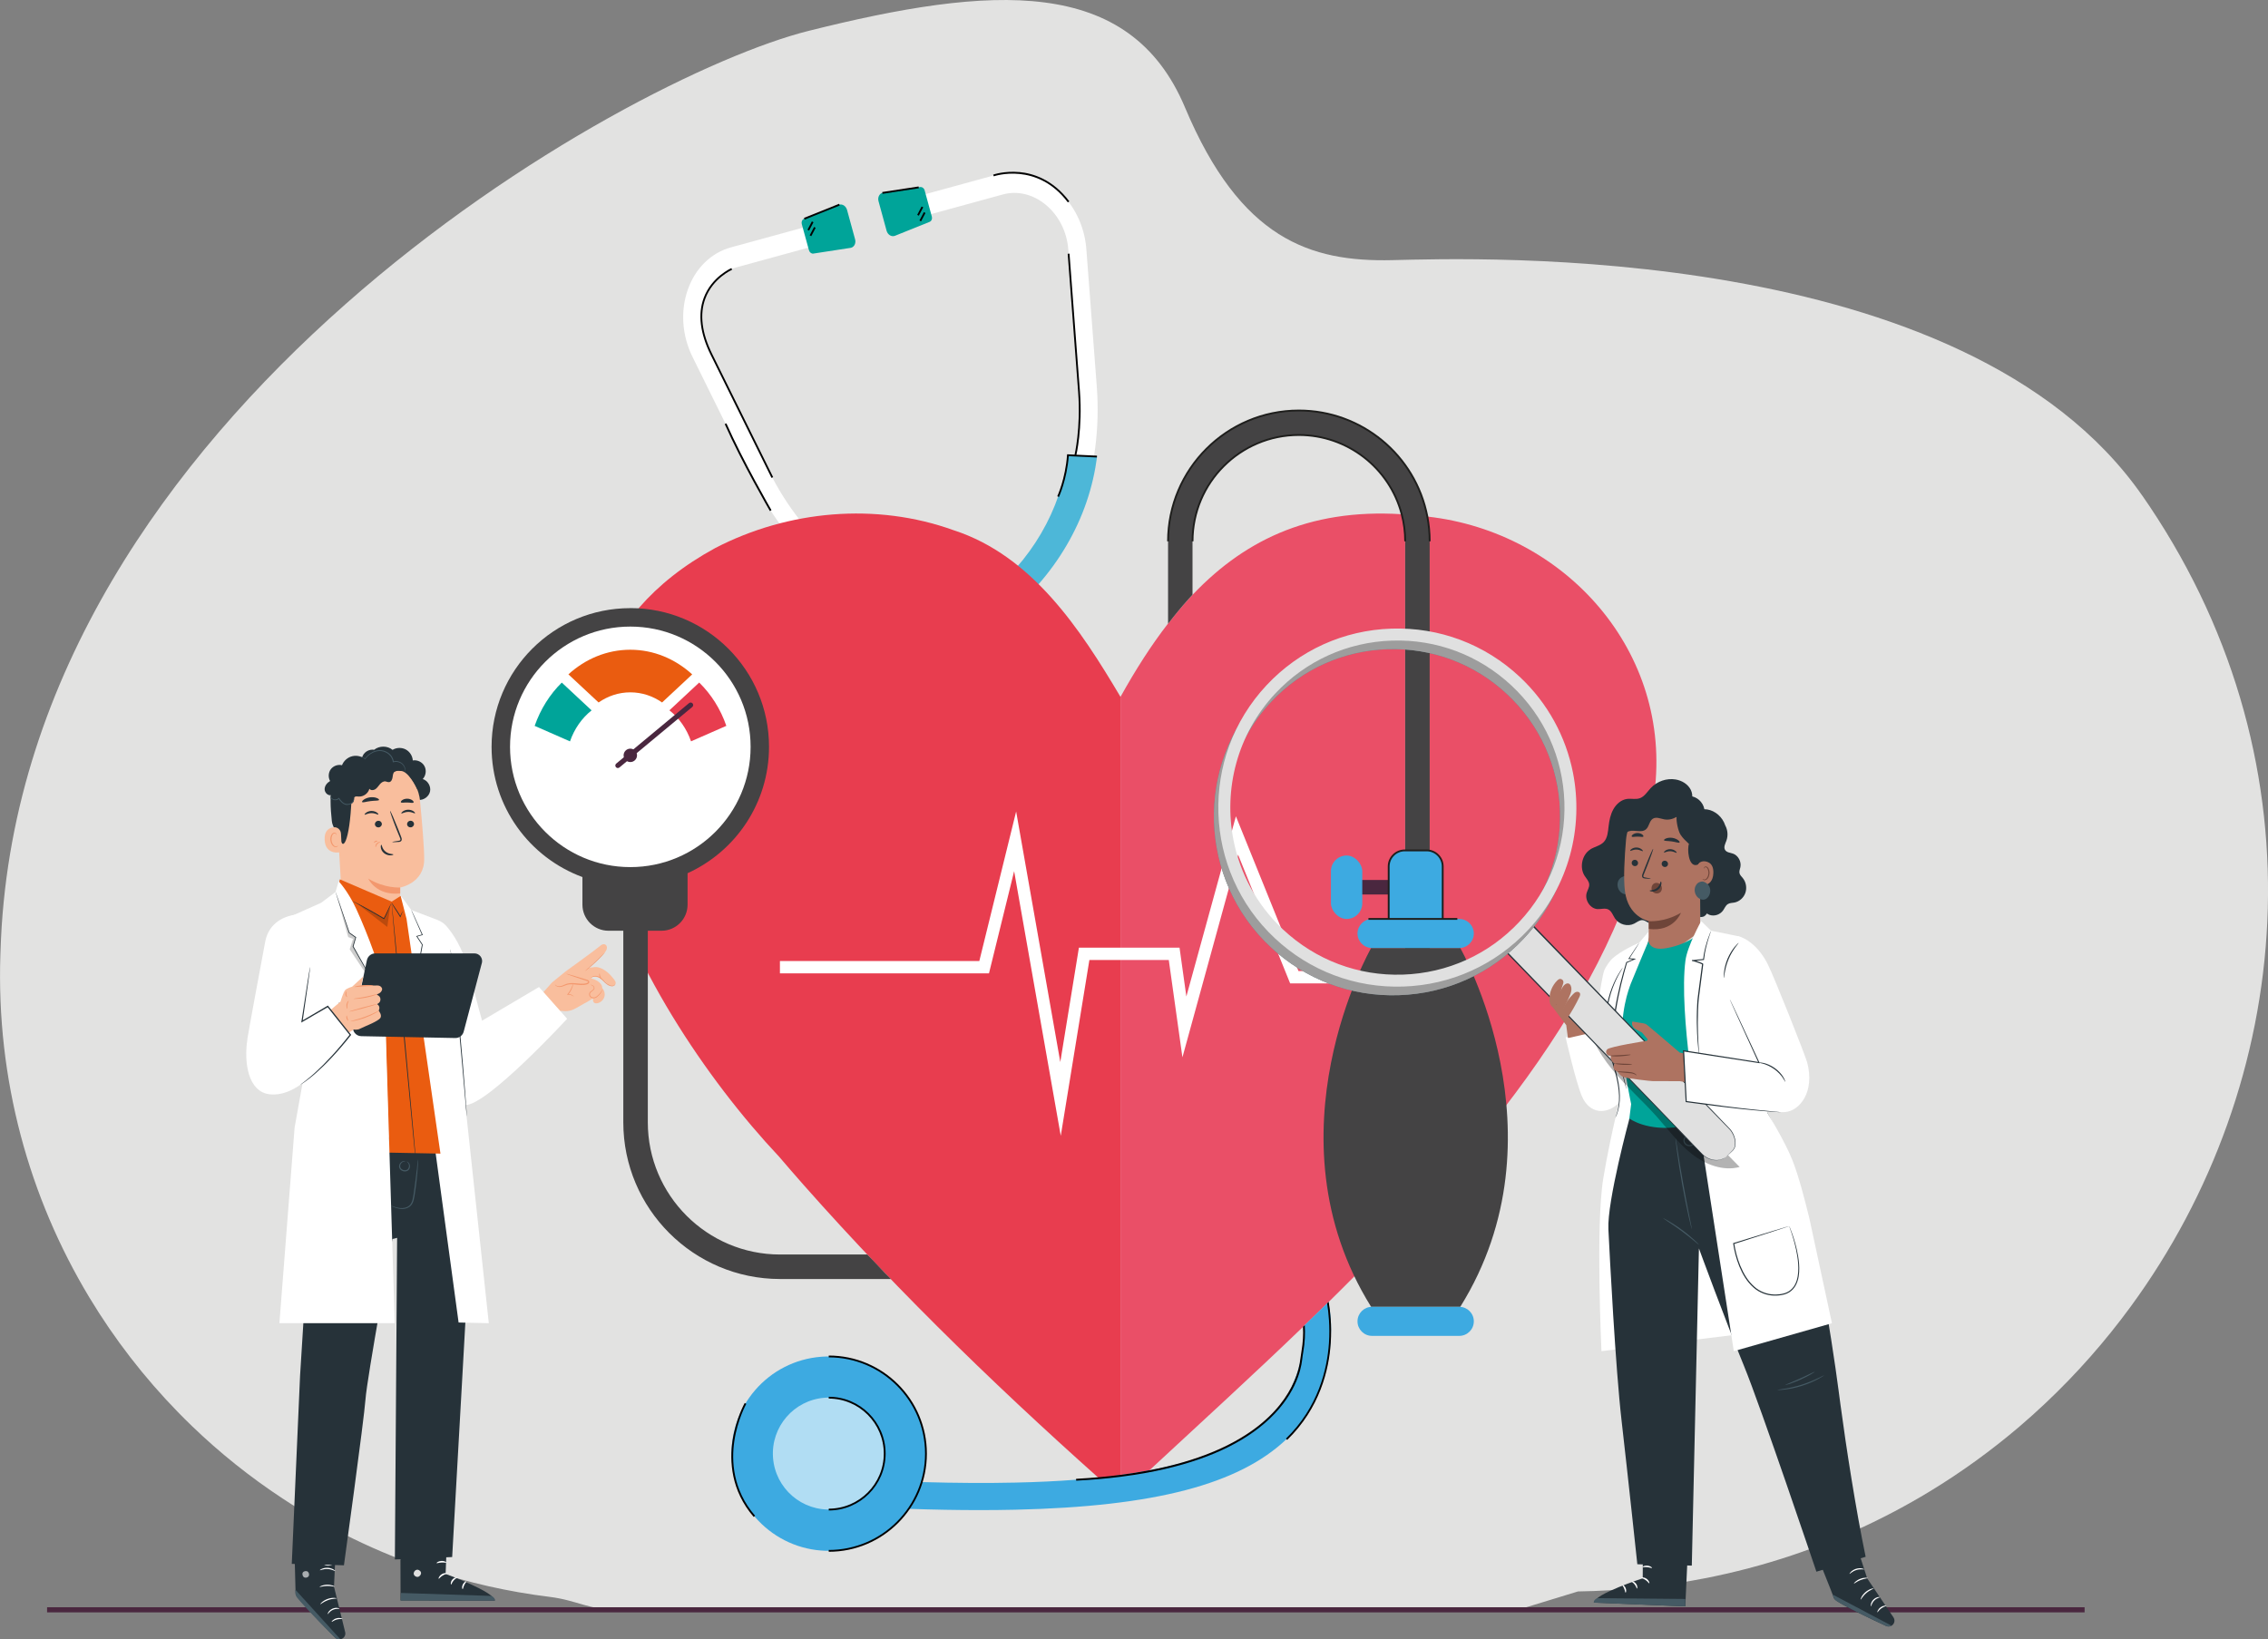 <?xml version="1.0" encoding="UTF-8"?>
<svg id="Calque_2" data-name="Calque 2" xmlns="http://www.w3.org/2000/svg" viewBox="0 0 588.66 425.59">
  <rect x="0" y="0" width="588.66" height="425.59" fill="#808080" stroke="none"/>
  <defs>
    <style>
      .cls-1 {
        fill: #e83d4f;
      }

      .cls-1, .cls-2, .cls-3, .cls-4, .cls-5, .cls-6, .cls-7, .cls-8, .cls-9, .cls-10, .cls-11, .cls-12, .cls-13, .cls-14, .cls-15, .cls-16, .cls-17, .cls-18, .cls-19, .cls-20, .cls-21, .cls-22 {
        stroke-width: 0px;
      }

      .cls-2 {
        fill: #263239;
      }

      .cls-3 {
        fill: #ae7361;
      }

      .cls-4 {
        fill: #f3986e;
      }

      .cls-5 {
        fill: #6f4539;
      }

      .cls-23 {
        opacity: .6;
      }

      .cls-6 {
        fill: #010101;
      }

      .cls-24 {
        opacity: .2;
      }

      .cls-8 {
        fill: #4db7d8;
      }

      .cls-9 {
        fill: #e0e0e0;
      }

      .cls-10 {
        fill: #e2e2e1;
      }

      .cls-11 {
        fill: #fff;
      }

      .cls-25 {
        opacity: .3;
      }

      .cls-12 {
        fill: #ea5c10;
      }

      .cls-13 {
        fill: #e94651;
      }

      .cls-14 {
        fill: #1e1e1c;
      }

      .cls-15 {
        fill: #00a499;
      }

      .cls-16 {
        fill: #ea4f67;
      }

      .cls-17 {
        fill: #455a64;
      }

      .cls-18 {
        fill: #f9be9d;
      }

      .cls-19 {
        fill: #444344;
      }

      .cls-20 {
        fill: #3daae1;
      }

      .cls-21 {
        fill: #ea5069;
      }

      .cls-22 {
        fill: #4a273f;
      }
    </style>
  </defs>
  <g id="Calque_1-2" data-name="Calque 1">
    <path class="cls-10" d="M556.02,128.66c-46.12-66.28-173.37-61.62-194.67-61.13-21.29.5-39.39-5.4-53.79-39.65-14.4-34.25-50.14-31.77-97.71-19.86C162.27,19.94,6.71,106.82.26,243.68c-.07,1.37-.12,2.73-.16,4.08-1.09,32.56,7.48,63.12,23.07,89.02,6.52,10.83,14.27,20.84,23.05,29.84,1.18,1.21,2.38,2.4,3.59,3.57,7.22,6.96,15.08,13.25,23.49,18.79,11.77,7.76,24.6,14.03,38.24,18.56,9.97,3.31,20.36,5.68,31.08,7,7.2.89,10.31,3.44,17.77,3.36h233.59l15.57-4.76c5.61-.09,11.12-.42,16.54-.98,4.39-.45,8.72-1.06,12.99-1.81,8.04-1.41,15.84-3.33,23.39-5.73,13.68-4.35,26.52-10.24,38.36-17.43,8.25-5,16.01-10.64,23.26-16.81,2.3-1.97,4.55-3.98,6.75-6.06,8.18-7.71,15.61-16.15,22.21-25.17,42.32-57.82,50.56-139.54,4.84-207.77-.62-.92-1.24-1.83-1.87-2.73Z"/>
    <g>
      <path class="cls-11" d="M281.96,64.64c-.47-6.15-3.33-11.85-7.84-15.63-4.52-3.78-10.07-5.14-15.25-3.72l-20.23,5.54,1.42,5.19,20.23-5.54c3.81-1.04,7.89-.04,11.21,2.74,3.32,2.78,5.42,6.97,5.77,11.49l2.71,35.67c1.54,20.18-5.46,39.61-18.72,51.96l3.15,4.22c7.08-6.6,12.67-15.22,16.17-24.92,3.5-9.71,4.91-20.54,4.09-31.32l-2.71-35.67Z"/>
      <path class="cls-15" d="M240.01,49.44c-.15-.54-.6-.9-1.06-.9-.01,0-.02,0-.03,0l-.19.03h0s-9.31,1.43-9.31,1.43l-.4.06c-.82.25-1.26,1.21-1,2.17l2.1,7.68c.27.97,1.17,1.58,2.01,1.35.05-.01.09-.03.14-.05,0,0,.02,0,.02,0l8.92-3.59h0s.16-.06.16-.06h0c.43-.23.64-.78.49-1.33l-1.86-6.78Z"/>
      <path class="cls-11" d="M199.65,122.38l-15.84-32.08c-2.01-4.07-2.33-8.74-.9-12.83,1.44-4.09,4.45-7.03,8.25-8.07l20.23-5.54-1.42-5.19-20.23,5.54c-5.18,1.42-9.27,5.42-11.22,10.98-1.96,5.56-1.51,11.92,1.22,17.45l15.84,32.08c4.79,9.69,11.52,18.29,19.48,24.86,7.96,6.57,17.16,11.14,26.61,13.21l.56-5.23c-17.7-3.87-33.62-17.02-42.58-35.17Z"/>
      <path class="cls-15" d="M219.84,54.48c-.26-.96-1.14-1.56-1.97-1.36l-.37.15-8.73,3.51h0s-.18.07-.18.07c0,0-.02,0-.03.01-.4.23-.6.77-.46,1.31l1.86,6.78c.15.55.62.92,1.1.89h0s.17-.03.17-.03h0s9.5-1.46,9.5-1.46c0,0,.02,0,.03,0,.05,0,.1-.02.14-.03.84-.23,1.31-1.21,1.04-2.18l-2.1-7.68Z"/>
      <path class="cls-8" d="M276.83,120.57c-2.56,14.43-10.98,27.36-23.71,36.41-.44.31-.98.46-1.51.41-15.56-1.3-29.4-8.13-38.96-19.24-.99-1.15-1.52-1.87-1.52-1.87l-6.3,4.13s.67.91,1.85,2.28c5.34,6.21,11.89,11.25,19.48,14.99,7.49,3.7,15.64,5.95,24.21,6.7l20.9,76.31.06-.02,7.27-1.99.06-.02-20.9-76.31c6.99-5.01,12.85-11.1,17.42-18.1,4.62-7.09,7.69-14.77,9.12-22.83.32-1.78.42-2.86.43-2.9l-7.53-.34s-.09.89-.36,2.39Z"/>
      <path class="cls-6" d="M276.95,118.16c-.44,6.15-2.51,10.61-2.53,10.66l.43.2s2.07-4.47,2.55-10.59l7.3.33.02-.47-7.76-.36-.02.23Z"/>
      <path class="cls-6" d="M277.59,65.84l-.47.04c.02.26,2,26.25,2.71,35.8.71,9.5-.93,16.38-.94,16.45l.46.11c.02-.07,1.67-7.01.95-16.59-.71-9.54-2.69-35.53-2.71-35.8Z"/>
      <path class="cls-6" d="M264.56,44.67c-3.86-.35-6.66.62-6.78.66l.16.44c.11-.04,11.24-3.84,19.22,6.77l.38-.28c-4.28-5.69-9.42-7.27-12.98-7.6Z"/>
      <path class="cls-6" d="M183.08,77.52c1.96-5.31,6.89-7.46,6.94-7.49l-.18-.43c-.05.02-5.16,2.25-7.2,7.75-1.56,4.21-.95,9.18,1.81,14.77l15.8,31.95.42-.21-15.8-31.95c-2.7-5.46-3.3-10.31-1.79-14.39Z"/>
      <path class="cls-6" d="M188.1,110.09c4.35,9.85,11.65,22.45,11.73,22.58l.41-.24c-.07-.13-7.36-12.71-11.7-22.53l-.43.19Z"/>
      <path class="cls-6" d="M211.31,136.12l-.13-.16-6.48,4.25.26.39,6.13-4.02c1.3,1.54,11.69,13.55,20.92,15.8l.11-.46c-9.67-2.36-20.7-15.67-20.81-15.81Z"/>
      <rect class="cls-6" x="228.97" y="49.11" width="9.54" height=".47" transform="translate(-4.78 35.94) rotate(-8.7)"/>
      <rect class="cls-6" x="208.4" y="54.72" width="9.82" height=".47" transform="translate(-5.1 83.53) rotate(-21.9)"/>
      <rect class="cls-6" x="209.12" y="58.42" width="2.45" height=".47" transform="translate(60.57 217.56) rotate(-62.27)"/>
      <rect class="cls-6" x="209.69" y="59.87" width="2.45" height=".47" transform="translate(59.56 218.81) rotate(-62.26)"/>
      <rect class="cls-6" x="237.63" y="54.57" width="2.45" height=".47" transform="translate(79.19 240.72) rotate(-62.27)"/>
      <rect class="cls-6" x="238.2" y="56.02" width="2.45" height=".47" transform="translate(78.1 241.9) rotate(-62.23)"/>
    </g>
    <path class="cls-13" d="M366.98,133.69c-1.06-.09-2.12-.16-3.18-.21.59,2.24.91,4.6.91,7.03v126.1h6.36v-126.1c0-2.2-.21-4.35-.61-6.44-1.15-.16-2.31-.29-3.48-.39Z"/>
    <path class="cls-1" d="M247.53,137.65c-20.13-7.27-42.96-5.19-61.89,4.62-65.67,35.79-21.22,117.82,16.57,158,2.1,2.46,4.22,4.9,6.36,7.33,25.54,28.88,53.35,55.61,82.25,81.11v-207.81c-10.39-17.53-22.93-36.65-43.29-43.25Z"/>
    <path class="cls-19" d="M163.6,157.87c-19.89,0-36.01,16.12-36.01,36.01,0,15.52,9.82,28.74,23.58,33.8v7.17c0,3.74,3.03,6.77,6.77,6.77h13.75c3.74,0,6.77-3.03,6.77-6.77v-8.17c12.47-5.66,21.14-18.22,21.14-32.81,0-19.89-16.12-36.01-36.01-36.01Z"/>
    <circle class="cls-11" cx="163.6" cy="193.88" r="31.22"/>
    <path class="cls-1" d="M173.75,184.4c2.51,1.99,4.48,4.78,5.61,8.05l9.16-4.02c-1.51-4.37-3.95-8.22-7.04-11.24l-7.74,7.21Z"/>
    <path class="cls-15" d="M138.78,188.44l9.16,4.02c1.13-3.27,3.1-6.06,5.61-8.05l-7.74-7.21c-3.09,3.03-5.52,6.88-7.04,11.24Z"/>
    <path class="cls-12" d="M147.54,175.07l7.82,7.29c2.4-1.67,5.22-2.63,8.24-2.63s5.85.96,8.24,2.63l7.82-7.29c-4.39-4-9.98-6.4-16.07-6.4s-11.68,2.4-16.07,6.4Z"/>
    <circle class="cls-22" cx="163.6" cy="196.09" r="1.74"/>
    <path class="cls-22" d="M178.84,182.53l-18.9,15.7c-.28.23-.32.64-.08.92h0c.23.28.64.32.92.08l18.9-15.7c.28-.23.32-.64.08-.92-.23-.28-.64-.32-.92-.08Z"/>
    <path class="cls-16" d="M370.46,134.08c.4,2.08.61,4.24.61,6.44v126.1h-6.36v-126.1c0-2.43-.32-4.79-.91-7.03-24.46-1.52-41.66,7.13-55.35,22.08-1.85,2.06-3.61,4.19-5.28,6.38v-.09c-4.43,5.71-8.49,12.11-12.35,19.05v201.99c2.64-.34,5.14-.74,7.49-1.19,12.44-11.57,26.15-24.02,39.87-37.24.08-.08.17-.16.25-.24.07-.06.13-.13.2-.19,1.94-1.87,3.88-3.76,5.82-5.66.11-.11.22-.22.33-.32.03-.03.05-.05.08-.08,39.47-38.8,77.48-83.78,84.54-132.09,4.7-36.63-23.04-67.79-58.94-71.79Z"/>
    <path class="cls-21" d="M290.82,388.71c2.23-2.1,4.51-4.23,6.83-6.39.21-.19.42-.39.63-.58.01-.01.02-.02.04-.04-2.35.45-4.85.85-7.49,1.19v5.82Z"/>
    <path class="cls-21" d="M303.17,161.95c1.68-2.19,3.43-4.33,5.28-6.38-1.82,1.99-3.58,4.09-5.28,6.29v.09Z"/>
    <path class="cls-19" d="M337.12,106.56c-18.72,0-33.95,15.23-33.95,33.95v21.43c1.68-2.19,3.43-4.33,5.28-6.38.35-.4.71-.79,1.07-1.18v-13.87c0-15.22,12.38-27.6,27.59-27.6,12.79,0,23.57,8.74,26.69,20.56.59,2.24.91,4.6.91,7.03v126.1h6.36v-126.1c0-2.2-.21-4.35-.61-6.44-3.02-15.65-16.82-27.52-33.34-27.52Z"/>
    <path class="cls-19" d="M225.1,325.67h-22.64c-18.92,0-34.32-15.4-34.32-34.32v-59.14h-6.36v59.14c0,22.43,18.25,40.68,40.68,40.68h28.78c-2.2-2.11-3.97-4.23-6.14-6.36Z"/>
    <path class="cls-20" d="M344.78,338.03c-.11.11-.22.22-.33.32-1.94,1.9-3.88,3.79-5.82,5.66-.07.06-.13.13-.2.19,0,.2,0,.39,0,.59-.03,3.81-.49,7.29-1.39,10.46-.34,1.2-.74,2.36-1.22,3.48-1.55,3.7-3.8,6.94-6.77,9.76-6.54,6.22-16.64,10.56-30.79,13.23-1.82.34-3.7.66-5.66.95-.59.09-1.19.17-1.8.25-3.61.49-7.44.89-11.51,1.21-4.89.38-10.13.63-15.79.75-7.3.16-15.28.12-24.06-.13-.08,0-.16,0-.24,0h-.25c-3.21-.1-6.52-.22-9.94-.37l-.31,7.06c2.32.1,4.59.19,6.82.26.1,0,.2,0,.29,0,.09,0,.18,0,.27,0,6.36.21,12.38.32,18.08.32,3.22,0,6.33-.03,9.35-.1,36.35-.82,58.12-6.64,70.4-18.32,7.52-7.15,11.41-16.72,11.56-28.44,0-.11,0-.22,0-.34.01-1.59-.1-3.14-.32-4.67-.11-.72-.24-1.43-.4-2.14Z"/>
    <circle class="cls-20" cx="215.1" cy="377.36" r="25.23" transform="translate(-27.57 17.11) rotate(-4.28)"/>
    <g class="cls-23">
      <circle class="cls-11" cx="215.1" cy="377.36" r="14.53" transform="translate(-27.03 16.75) rotate(-4.2)"/>
    </g>
    <path class="cls-6" d="M338.44,344.21c-.08.08-.17.16-.25.24.11,1.96,0,4.08-.39,6.34-.14.79-.24,1.5-.32,2.18-.06.54-.18,1.32-.43,2.29-.25.99-.63,2.16-1.22,3.48-3.14,7.11-12.09,18.08-37.52,22.95-2.35.45-4.85.85-7.49,1.19-3.56.46-7.4.8-11.52,1.02v.24s.03.24.03.24c4.02-.21,7.86-.55,11.5-1.01,2.36-.3,4.63-.65,6.83-1.05,13.18-2.42,23.41-6.7,30.52-12.8,7.93-6.8,9.48-13.8,9.79-16.49.07-.67.18-1.37.31-2.16.42-2.45.51-4.74.37-6.85-.07.06-.13.13-.2.19Z"/>
    <path class="cls-6" d="M215.1,351.9v.47c13.78,0,25,11.21,25,25s-11.21,25-25,25v.47c14.04,0,25.47-11.42,25.47-25.47s-11.42-25.47-25.47-25.47Z"/>
    <path class="cls-6" d="M215.1,362.6v.47c7.88,0,14.29,6.41,14.29,14.29s-6.41,14.29-14.29,14.29v.47c8.14,0,14.76-6.62,14.76-14.76s-6.62-14.76-14.76-14.76Z"/>
    <path class="cls-6" d="M190.6,374.07c.83-5.57,3.08-9.59,3.1-9.63l-.41-.23s-2.31,4.13-3.16,9.78c-.78,5.23-.47,12.91,5.5,19.81l.36-.31c-5.84-6.76-6.16-14.29-5.39-19.41Z"/>
    <path class="cls-6" d="M345.18,340.18c-.1-.84-.21-1.59-.32-2.22-.03.02-.05.05-.08.08-.11.11-.22.22-.33.32.38,2.33.77,6,.48,10.29-.46,6.81-2.77,16.65-11.16,24.81l.16.17.16.17c8.5-8.27,10.84-18.23,11.3-25.13.08-1.21.11-2.38.1-3.48-.02-1.89-.15-3.59-.32-5.01Z"/>
    <polygon class="cls-11" points="320.78 211.91 307.92 258.69 306.15 246.02 280.03 246.02 275.2 275.71 263.74 210.66 254.18 249.49 202.43 249.49 202.43 252.69 256.69 252.69 263.22 226.16 275.32 294.86 282.75 249.22 303.36 249.22 306.9 274.48 321.35 221.88 334.86 255.29 355.18 255.29 355.18 252.09 337.02 252.09 320.78 211.91"/>
    <rect class="cls-22" x="351.65" y="228.44" width="12.18" height="3.77"/>
    <rect class="cls-20" x="360.43" y="220.77" width="14.03" height="21.56" rx="4.17" ry="4.17"/>
    <path class="cls-19" d="M373.46,246.1h-17.58s-27.8,48.57,0,93.16h23.13c27.8-44.59,0-93.16,0-93.16h-5.54Z"/>
    <path class="cls-20" d="M378.76,238.56h-22.65c-2.08,0-3.77,1.69-3.77,3.77s1.69,3.77,3.77,3.77h22.65c2.08,0,3.77-1.69,3.77-3.77s-1.69-3.77-3.77-3.77Z"/>
    <path class="cls-20" d="M378.76,339.25h-22.65c-2.08,0-3.77,1.69-3.77,3.77s1.69,3.77,3.77,3.77h22.65c2.08,0,3.77-1.69,3.77-3.77s-1.69-3.77-3.77-3.77Z"/>
    <rect class="cls-20" x="345.44" y="222.09" width="8.14" height="16.47" rx="4.07" ry="4.07"/>
    <path class="cls-14" d="M337.12,112.69c-15.34,0-27.83,12.48-27.83,27.83h.47c0-15.09,12.27-27.36,27.36-27.36,12.41,0,23.29,8.38,26.46,20.39.6,2.26.9,4.61.9,6.97h.47c0-2.41-.31-4.79-.92-7.09-3.22-12.21-14.29-20.74-26.91-20.74Z"/>
    <path class="cls-14" d="M337.12,106.33c-18.85,0-34.19,15.34-34.19,34.19h.47c0-18.59,15.13-33.72,33.72-33.72,16.14,0,30.06,11.49,33.11,27.33.4,2.09.61,4.24.61,6.39h.47c0-2.18-.21-4.36-.61-6.48-3.09-16.06-17.21-27.71-33.58-27.71Z"/>
    <path class="cls-14" d="M370.29,220.53h-5.69c-2.43,0-4.4,1.97-4.4,4.4v13.63h.47v-13.63c0-2.17,1.76-3.93,3.93-3.93h5.69c2.17,0,3.93,1.76,3.93,3.93v13.63h.47v-13.63c0-2.43-1.97-4.4-4.4-4.4Z"/>
    <rect class="cls-14" x="355.18" y="238.32" width="23.07" height=".47"/>
    <rect class="cls-22" x="12.22" y="417.24" width="528.84" height="1.33"/>
    <g>
      <g>
        <path class="cls-2" d="M116.14,396.21l-.48,12.38s12.66,4.63,12.79,6.93l-24.48-.04-.06-19.32,12.23.05Z"/>
        <path class="cls-9" d="M108.09,407.54c-.47.13-.8.65-.69,1.12.11.47.65.8,1.12.68.48-.12.89-.73.73-1.19-.16-.46-.82-.81-1.25-.58"/>
        <path class="cls-17" d="M103.98,415.48l.07-1.95,23.44.77s1.09.47.96,1.22l-24.48-.04Z"/>
        <path class="cls-11" d="M116.06,408.47c0,.12-.6.17-1.19.55-.6.36-.9.87-1.01.82-.11-.02.07-.72.79-1.17.72-.45,1.44-.31,1.41-.2Z"/>
        <path class="cls-11" d="M118.62,409.52c.03.11-.49.31-.9.81-.42.48-.53,1.02-.64,1.02-.11.02-.19-.67.32-1.28.51-.61,1.22-.66,1.22-.55Z"/>
        <path class="cls-11" d="M120.08,412.54c-.11.02-.27-.56.03-1.2.3-.64.87-.9.92-.8.07.1-.3.44-.54.97-.26.52-.29,1.02-.41,1.03Z"/>
        <path class="cls-11" d="M115.85,405.64c-.05.11-.6-.06-1.27-.01-.68.03-1.2.25-1.26.15-.07-.09.45-.52,1.24-.56.8-.05,1.36.33,1.3.42Z"/>
      </g>
      <g>
        <path class="cls-2" d="M87.36,397.15l-.67,14.75,2.9,11.81c.21.85-.36,1.7-1.24,1.85h0c-.49.08-.99-.07-1.34-.42-2.25-2.21-10.24-10.48-10.28-11.27-.05-1.25-.42-15.78-.42-15.78l11.06-.93Z"/>
        <path class="cls-17" d="M88.35,425.56l-11.68-12.87v.63c.03.64.16,1.07.5,1.49.93,1.12,3.57,4.16,9.79,10.33.36.36.89.52,1.39.42h0Z"/>
        <g class="cls-23">
          <path class="cls-11" d="M79.86,408c.37.26.48.83.23,1.2-.25.37-.83.49-1.21.23-.38-.26-.53-.93-.24-1.27.29-.34.98-.44,1.29-.11"/>
        </g>
        <path class="cls-11" d="M85.05,419.04c.08.04.44-.72,1.34-1.12.89-.42,1.72-.2,1.74-.29.01-.04-.17-.15-.52-.21-.35-.06-.86-.02-1.35.21-.49.23-.85.59-1.03.88-.18.3-.21.52-.17.53Z"/>
        <path class="cls-11" d="M86.08,421.03c.07.07.56-.4,1.35-.61.78-.22,1.45-.06,1.47-.15.04-.07-.67-.4-1.56-.16-.89.24-1.34.88-1.26.92Z"/>
        <path class="cls-11" d="M83.12,416.46c.07.07.82-.65,2.01-1.07,1.18-.44,2.24-.36,2.24-.46.03-.08-1.09-.31-2.35.16-1.27.45-1.97,1.33-1.9,1.38Z"/>
        <path class="cls-11" d="M82.94,411.96c.04.09.88-.23,1.96-.25,1.08-.03,1.93.26,1.97.17.04-.07-.81-.52-1.97-.49-1.16.02-2,.5-1.95.57Z"/>
        <path class="cls-11" d="M83.02,407.63c.04.09.89-.39,2.03-.31,1.14.05,1.93.61,1.98.53.03-.03-.13-.22-.48-.42-.34-.2-.87-.4-1.49-.43-.61-.03-1.17.1-1.53.27-.36.16-.54.33-.52.37Z"/>
        <path class="cls-11" d="M85.05,406.49s.06-.2.03-.56c-.03-.36-.12-.89-.42-1.47-.16-.28-.32-.63-.73-.84-.21-.1-.52-.07-.7.12-.18.19-.24.43-.25.66,0,.94.79,1.86,1.86,2.02,1.07.14,2.06-.44,2.51-1.24.1-.21.17-.46.06-.71-.11-.25-.41-.36-.63-.33-.45.06-.73.3-1,.48-.53.4-.86.82-1.05,1.12-.19.31-.26.5-.24.5.05.04.4-.72,1.43-1.44.26-.17.56-.38.88-.4.16-.01.29.05.34.18.05.12.02.3-.07.47-.38.65-1.28,1.19-2.19,1.05-.9-.12-1.6-.94-1.61-1.69,0-.18.05-.36.16-.47.1-.1.25-.13.39-.07.29.12.48.44.63.7.61,1.1.53,1.94.59,1.92Z"/>
      </g>
      <g>
        <path class="cls-2" d="M119.85,295.04s2.95,8.71,2.65,17.02c-.11,3.21-5.14,92.15-5.14,92.15l-14.87.62.58-83.49-1.21.31s-6.58,35.87-7,41.65c-.37,5.2-5.59,43.05-5.59,43.05l-13.54-.37,2.15-48.79,2.99-47.89,1.3-13.96,37.67-.3Z"/>
        <path class="cls-17" d="M101.3,312.93s.22.14.64.32c.42.17,1.04.44,1.87.56.41.06.88.06,1.37-.05.48-.11,1-.33,1.4-.73.41-.4.65-.96.8-1.53.15-.57.23-1.17.32-1.77.37-2.42.6-4.63.71-6.23.06-.8.09-1.45.11-1.9.01-.45,0-.7-.01-.7-.02,0-.06.24-.11.69-.06.51-.13,1.14-.21,1.89-.17,1.59-.44,3.79-.8,6.21-.19,1.19-.3,2.41-1.02,3.15-.72.73-1.77.84-2.54.76-.8-.08-1.42-.31-1.85-.45-.43-.15-.67-.23-.68-.21Z"/>
        <path class="cls-17" d="M105.28,301.45s-.1-.07-.31-.08c-.21,0-.52.07-.82.3-.29.23-.59.63-.58,1.15,0,.53.45,1.04,1.01,1.21.56.19,1.22.04,1.54-.39.33-.42.32-.92.23-1.27-.1-.36-.31-.6-.48-.72-.17-.12-.29-.13-.3-.12-.04.04.43.23.56.88.06.31.02.73-.24,1.04-.25.32-.76.43-1.22.28-.46-.15-.8-.53-.81-.93-.02-.4.2-.76.43-.97.5-.45.99-.33.99-.39Z"/>
        <path class="cls-17" d="M81.98,308.44s.18.04.51.06c.33.02.81,0,1.4-.04,1.17-.1,2.79-.45,4.43-1.2,1.64-.76,2.94-1.77,3.77-2.6.41-.41.73-.77.92-1.03.2-.26.3-.41.28-.42-.04-.03-.5.52-1.35,1.29-.85.77-2.15,1.73-3.75,2.47-1.6.74-3.18,1.11-4.33,1.27-1.15.16-1.88.15-1.88.2Z"/>
      </g>
    </g>
    <g>
      <path class="cls-18" d="M149.38,261.79c1.44-.84,3.08-1.73,3.08-1.73l1.42-.86c.02.11.03.22.04.33,0,.21.02.43.13.61.21.34.7.38,1.09.28.82-.2,1.5-.86,1.73-1.66.22-.77,0-1.64-.55-2.23,0-.21-.04-.43-.14-.67-.6-1.44-2.82-1.88-2.82-1.88l.45-.37s1.74-.51,3.78,1.72c.3.33.72.56,1.17.61.28.03.56-.01.78-.22.53-.51.31-1.01-.95-2.42-1.25-1.41-2.93-2.36-4.19-2.25-1.26.11-1.75.23-1.75.23,0,0,3.91-3.58,4.14-3.82.69-.68.96-1.56.54-2.06-.27-.32-.84-.53-1.67.24-.72.67-8.92,6.59-8.92,6.59l-3.47,2.83-2.49,2.8,3.52,4.66,1.57-.1c1.2.21,2.44-.02,3.49-.64Z"/>
      <path class="cls-4" d="M153.28,253.95s.32-.33.98-.44c.33-.05.73,0,1.12.21.39.2.77.53,1.13.9.37.37.73.74,1.12.99.39.26.8.41,1.17.43.37.02.66-.16.78-.32.13-.16.15-.27.14-.27-.02-.01-.07.09-.2.21-.13.13-.38.26-.71.23-.33-.03-.71-.19-1.07-.44-.37-.25-.71-.61-1.08-.98-.37-.37-.77-.72-1.2-.92-.42-.21-.88-.26-1.23-.19-.36.07-.61.23-.76.36-.15.13-.21.22-.2.23Z"/>
      <path class="cls-4" d="M157.05,247.2s-.31.26-.78.71c-.52.5-1.15,1.09-1.84,1.75-.7.65-1.33,1.23-1.86,1.72-.48.44-.77.71-.76.73.02.02.35-.21.85-.62.51-.41,1.18-1,1.91-1.68.72-.68,1.36-1.32,1.8-1.8.44-.48.7-.79.67-.81Z"/>
      <path class="cls-4" d="M153.23,255.63s.11.06.3.14c.18.08.48.23.59.56.05.16,0,.34-.13.5-.13.16-.33.28-.54.43-.2.14-.45.34-.52.66-.07.3.03.63.25.87.22.24.54.35.83.36.3,0,.57-.07.81-.22.43-.3.74-.64.98-.94.24-.3.39-.58.45-.79.06-.21.05-.33.04-.33-.02,0-.03.11-.12.3-.08.19-.25.44-.49.73-.25.28-.56.6-.97.87-.38.23-1.02.27-1.38-.12-.17-.19-.25-.46-.2-.69.05-.23.24-.4.43-.55.2-.15.41-.29.56-.48.16-.18.22-.45.14-.65-.15-.41-.51-.53-.7-.6-.21-.06-.32-.08-.33-.07Z"/>
      <path class="cls-4" d="M148.97,258.75s-.09-.18-.35-.36c-.26-.18-.7-.38-1.25-.34l.08.16c.15-.17.3-.36.44-.57.79-1.15.92-2.3.87-2.3-.06-.02-.28,1.07-1.04,2.18-.14.2-.28.39-.42.55l-.15.18.24-.02c.49-.04.9.11,1.16.25.27.14.4.27.42.26Z"/>
      <path class="cls-4" d="M155.64,252.68c-.05-.02-.19.39-.02.86.17.47.54.7.56.65.04-.05-.22-.31-.37-.72-.15-.41-.12-.78-.18-.79Z"/>
      <path class="cls-4" d="M146.86,252.76s.22.03.61.13c.39.1.94.26,1.62.46.71.21,1.51.46,2.39.73.23.07.46.14.69.21.21.08.53.1.74.44.09.17.03.41-.09.53-.12.13-.25.2-.39.25-.27.09-.54.15-.82.18-1.13.11-2.15-.15-3.08-.17-.46-.02-.9.01-1.28.12-.39.1-.74.27-1.08.39-.68.28-1.35.23-1.7,0-.37-.21-.43-.47-.41-.47.03-.02.12.2.47.36.35.16.93.18,1.57-.11.32-.13.67-.31,1.09-.44.42-.13.89-.17,1.37-.16.96,0,1.99.25,3.03.15.26-.02.51-.09.75-.16.22-.08.38-.24.31-.34-.06-.13-.31-.21-.54-.28-.23-.08-.46-.15-.69-.22-.87-.29-1.67-.56-2.37-.79-.67-.23-1.22-.42-1.59-.56-.37-.14-.58-.23-.57-.25Z"/>
    </g>
    <g>
      <path class="cls-2" d="M94.18,196.13c.52-1.05,1.77-1.68,2.93-1.49,1.34-1.09,3.45-1.08,4.78.02,1.01-.62,2.35-.66,3.4-.11,1.05.55,1.78,1.68,1.85,2.86,1.18-.21,2.47.42,3.03,1.48.57,1.06.38,2.47-.45,3.35,1.3.4,2.17,1.86,1.9,3.2-.27,1.33-1.64,2.34-2.99,2.21l-13.89-8.28c-.85-.81-1.09-2.19-.56-3.23Z"/>
      <g>
        <g>
          <path class="cls-18" d="M109.04,208.02c-.58-6.1-5.75-10.73-11.88-10.64h-.61c-6.56.49-9.82,6.33-9.16,12.87l1.27,21.85.07,1.06,15.19,2.82-.1-5.57s6.3-1.07,6.28-7.38c0-3.05-.53-9.32-1.07-15Z"/>
          <path class="cls-4" d="M103.88,230.39s-4.03.3-8.3-2.3c0,0,2.01,4.51,8.3,3.85v-1.55Z"/>
          <path class="cls-2" d="M107.46,213.86c.02.48-.36.89-.86.92-.5.03-.92-.32-.94-.8-.02-.48.36-.89.85-.92.5-.03.92.32.94.8Z"/>
          <path class="cls-2" d="M107.72,211.13c-.11.12-.8-.38-1.77-.36-.97,0-1.67.51-1.78.39-.05-.05.06-.27.36-.5.3-.23.82-.46,1.42-.46.6,0,1.12.21,1.41.43.3.22.41.44.35.49Z"/>
          <path class="cls-2" d="M99.11,213.87c.02.48-.36.89-.86.92-.5.03-.92-.32-.94-.8-.02-.48.36-.89.85-.92.5-.03.92.32.94.8Z"/>
          <path class="cls-2" d="M98.19,211.45c-.11.12-.8-.38-1.77-.36-.97,0-1.67.51-1.78.39-.05-.05.06-.27.37-.5.3-.23.82-.46,1.42-.46.6,0,1.12.21,1.41.43.3.22.41.44.35.49Z"/>
          <path class="cls-2" d="M101.82,218.59c0-.06.6-.17,1.57-.31.25-.03.48-.08.52-.25.06-.18-.05-.45-.18-.73-.24-.6-.49-1.22-.76-1.87-1.06-2.67-1.82-4.87-1.72-4.91.11-.04,1.05,2.09,2.11,4.76.25.66.5,1.29.73,1.89.1.28.26.6.14.97-.06.19-.24.32-.4.37-.16.05-.3.06-.42.06-.98.07-1.59.08-1.6.03Z"/>
          <path class="cls-2" d="M98.97,219.3c.16-.01.17,1.04,1.09,1.77.91.74,2.03.6,2.04.75.02.07-.25.21-.72.23-.46.02-1.14-.12-1.7-.57-.56-.45-.8-1.06-.84-1.49-.05-.44.07-.7.14-.7Z"/>
          <path class="cls-2" d="M98.39,207.65c-.09.27-1.06.15-2.2.31-1.14.13-2.05.48-2.21.24-.07-.11.09-.36.45-.62.36-.26.95-.51,1.63-.6.68-.08,1.31.01,1.73.18.42.16.63.37.59.49Z"/>
          <path class="cls-2" d="M107.33,208.33c-.17.22-.84,0-1.64,0-.8-.03-1.48.17-1.64-.06-.07-.11.03-.33.33-.55.29-.21.78-.39,1.33-.38.55,0,1.03.2,1.32.42.29.22.38.45.31.56Z"/>
          <path class="cls-2" d="M108.39,205.14s-1.72-3.93-3.64-4.82c-2.32-1.08-3.28,1.46-5.49.88-2.21-.58-4.43-1.62-6.65.11-2.43,1.9-1.26,3.18-1.37,5.99-.45,11.36-2.48,14.6-3.14,9.26-.07-.58-1.71-1.03-1.98-3.5-.36-3.2-.54-7.1.14-9.39.58-1.93,1.65-3.27,3.59-4.76,3.06-2.35,7.32-2.46,10.21-2.22,2.89.25,8.51,3.49,8.32,8.45Z"/>
          <path class="cls-18" d="M88.49,216.38c-.05-.97-.9-1.73-1.87-1.62-1.18.13-2.48.82-2.36,3.25.2,4.31,4.49,3.22,4.49,3.1,0-.08-.15-2.92-.25-4.72Z"/>
          <path class="cls-4" d="M87.74,219.52s-.07.06-.2.12c-.12.06-.33.11-.56.04-.46-.15-.88-.85-.94-1.63-.03-.39.04-.77.16-1.09.12-.32.31-.55.54-.6.23-.06.39.07.45.19.06.12.04.21.06.21.01.01.09-.08.05-.25-.02-.08-.08-.18-.18-.26-.11-.08-.26-.12-.42-.09-.33.04-.62.36-.75.7-.16.35-.24.77-.2,1.21.07.87.55,1.66,1.18,1.81.31.07.56-.04.68-.15.13-.11.15-.21.13-.22Z"/>
        </g>
        <path class="cls-2" d="M88.46,208.02c.57.37,1.16.76,1.84.82.68.06,1.44-.34,1.55-1.01.05-.3-.03-.65.16-.88.23-.28.67-.2,1.03-.17,1.26.11,2.53-.79,2.83-2.02.33.47,1.07.44,1.55.12.48-.32.78-.83,1.16-1.27.37-.44.9-.84,1.47-.76.32.04.62.23.94.19.57-.06.83-.73.91-1.29.08-.56.13-1.22.61-1.53.44-.29,1.02-.13,1.54-.07.52.07,1.19-.06,1.32-.57.07-.27-.05-.55-.2-.78-.69-1.05-2.16-1.5-3.31-1.01-.44-1.42-1.79-2.51-3.27-2.64-1.48-.13-3,.69-3.7,2.01-.92-.81-2.25-1.14-3.45-.85-1.2.29-2.23,1.19-2.67,2.34-1.05-.26-2.24.16-2.9,1.03-.65.87-.73,2.13-.19,3.07-.77.45-1.42,1.23-1.42,2.13,0,.89.88,1.77,1.74,1.52-.34.7-.04,1.64.64,2.02.68.38,1.63.14,2.05-.52"/>
      </g>
      <path class="cls-17" d="M85.67,206.39s-.07.36.28.83c.18.22.47.45.87.5.39.06.86-.04,1.22-.38l-.18-.02c.22.37.51.74.88,1.06.24.2.5.38.79.48.28.11.61.11.87.07.55-.07,1.02-.37,1.23-.73.22-.36.29-.68.34-.9.04-.22.04-.35.03-.35-.02,0-.05.12-.12.33-.07.21-.17.52-.39.83-.4.62-1.73.96-2.59.1-.34-.3-.62-.65-.84-1l-.08-.13-.11.1c-.29.28-.7.39-1.04.35-.34-.04-.61-.21-.79-.4-.35-.39-.35-.74-.39-.73Z"/>
      <path class="cls-17" d="M93.68,196.41s.11.03.31.11c.19.08.47.24.68.56l.05.08.06-.08c.4-.55,1.06-1.25,2.06-1.72.5-.23,1.08-.39,1.69-.4.61-.01,1.26.16,1.83.5.45.26.82.62,1.1,1.02.27.4.44.85.49,1.29l.02.14.13-.04c.65-.19,1.31-.07,1.8.19.5.26.81.67,1,1.04.36.75.24,1.28.29,1.27,0,0,.04-.12.05-.35,0-.23-.03-.58-.21-.98-.17-.39-.5-.85-1.03-1.15-.52-.3-1.24-.44-1.95-.24l.15.1c-.05-.48-.23-.97-.52-1.41-.3-.43-.7-.81-1.18-1.09-.61-.36-1.31-.54-1.97-.52-.66.01-1.27.19-1.78.44-1.04.51-1.7,1.26-2.08,1.84h.11c-.25-.34-.56-.49-.77-.55-.21-.06-.33-.05-.33-.04Z"/>
      <path class="cls-4" d="M97.5,219.95c.07,0,.09-.46.45-.84.35-.39.8-.45.79-.52,0-.03-.12-.06-.32-.03-.19.03-.45.16-.66.38-.21.23-.31.49-.32.69-.02.2.03.32.06.31Z"/>
      <path class="cls-4" d="M97.1,218.76c.06.04.22-.12.44-.22.22-.11.44-.14.45-.21.02-.07-.26-.16-.56-.02-.3.14-.4.42-.34.45Z"/>
    </g>
    <path class="cls-11" d="M106.75,236.22c2.22.85,5.24,2.01,6.87,2.63.88.34,1.65.88,2.27,1.59,1.5,1.72,4.16,5.44,5.75,11.54,2.16,8.26,3.48,12.99,3.48,12.99l14.78-8.74,7.3,8.24s-20.71,22.47-26.42,22.4l6.09,56.63-7.84-.18-14.54-107.23-.5-3.51c.19.07,2.24,2.93,2.75,3.64Z"/>
    <polygon class="cls-12" points="103.99 232.59 101.66 234.06 88.2 228.28 87.59 231.25 99.76 256.5 100.96 299.22 114.32 299.48 105.52 238.54 103.99 232.59"/>
    <path class="cls-2" d="M91.4,233.87s.16.12.47.29c.35.19.79.44,1.31.73,1.11.62,2.64,1.48,4.31,2.45.75.43,1.46.85,2.11,1.23l.09.05.05-.09c.66-1.18,1.04-2.26,1.38-2.99.16-.37.3-.66.39-.86.1-.2.15-.3.14-.31,0,0-.08.09-.19.28-.11.19-.27.47-.45.84-.37.72-.78,1.79-1.44,2.94l.14-.04c-.65-.39-1.36-.81-2.11-1.24-1.68-.97-3.22-1.81-4.35-2.39-.56-.29-1.03-.52-1.35-.67-.32-.15-.5-.23-.51-.21Z"/>
    <path class="cls-2" d="M116.92,246.46s0,.04,0,.11c0,.09.02.19.03.33.03.3.08.73.14,1.26.13,1.11.31,2.69.53,4.63.44,3.91,1.01,9.32,1.58,15.3.56,5.98,1.03,11.4,1.37,15.32.17,1.95.31,3.53.41,4.64.05.54.09.96.12,1.26.01.13.03.24.04.33,0,.07.02.11.02.11,0,0,0-.04,0-.11,0-.09,0-.19-.02-.33-.02-.31-.05-.73-.08-1.27-.08-1.11-.2-2.7-.34-4.65-.3-3.92-.74-9.35-1.3-15.33-.56-5.98-1.16-11.39-1.64-15.29-.24-1.95-.44-3.53-.6-4.62-.08-.53-.14-.95-.18-1.25-.02-.13-.04-.24-.05-.33-.01-.07-.02-.11-.03-.11Z"/>
    <path class="cls-2" d="M83.99,277.19c.05.05.9-.85,2.26-1.51,1.35-.67,2.58-.8,2.57-.87,0-.03-.31-.03-.81.06-.49.09-1.17.28-1.86.62-.69.34-1.25.76-1.62,1.1-.37.34-.56.59-.54.61Z"/>
    <path class="cls-11" d="M72.51,239.21l10.85-4.85,3.72-2.8.83-2.77s2.43,2.56,4.56,7.18c3.06,6.64,6.59,16.34,7.3,20.52l2.68,87h-29.93s3.94-50.74,3.94-50.74l3.34-18.64-7.28-34.91Z"/>
    <path class="cls-2" d="M99.96,260.41s-.04-.11-.14-.3c-.11-.21-.26-.49-.45-.84-.41-.74-.99-1.78-1.69-3.05-1.46-2.59-3.45-6.13-5.65-10.04-.1-.18-.2-.35-.3-.53v.08c.25-.8.48-1.59.7-2.36l.02-.07-.06-.04c-.58-.41-1.15-.81-1.69-1.19l.04.05c-1.04-3.06-1.94-5.7-2.59-7.59-.32-.92-.58-1.65-.76-2.18-.09-.24-.16-.43-.21-.58-.05-.13-.08-.2-.08-.2,0,0,.01.07.05.21.05.15.11.35.18.59.17.53.41,1.28.71,2.2.63,1.9,1.5,4.54,2.51,7.61v.03s.04.02.04.02c.54.39,1.11.79,1.69,1.2l-.04-.12c-.23.76-.46,1.55-.7,2.35v.04s0,.04,0,.04c.1.17.2.35.3.53,2.22,3.9,4.24,7.43,5.71,10.01.73,1.26,1.33,2.29,1.75,3.02.2.34.36.61.49.82.11.19.18.28.18.28Z"/>
    <path class="cls-2" d="M107.39,257.71s.03-.08.06-.23c.04-.17.08-.39.14-.67.12-.6.28-1.44.47-2.46.38-2.1.9-4.96,1.48-8.12.06-.33.12-.65.17-.97v-.03s-.01-.03-.01-.03c-.5-.75-.98-1.48-1.43-2.18l-.06.12c.49-.14.97-.27,1.43-.39l.1-.03-.04-.08c-.85-1.89-1.58-3.49-2.1-4.64-.26-.55-.46-.99-.61-1.32-.07-.14-.12-.25-.17-.35-.04-.08-.06-.12-.07-.12,0,0,0,.04.04.13.04.1.08.21.14.36.14.33.33.78.56,1.33.5,1.16,1.2,2.77,2.03,4.67l.06-.11c-.46.12-.94.25-1.43.39l-.12.03.06.09c.46.7.93,1.43,1.43,2.18v-.06c-.07.32-.13.65-.19.97-.55,3.16-1.05,6.03-1.42,8.13-.17,1.03-.31,1.86-.4,2.47-.04.28-.07.5-.1.67-.02.15-.03.24-.02.24Z"/>
    <path class="cls-2" d="M104.54,236.48s-.33.57-.73,1.44h.17c-.18-.36-.41-.74-.67-1.14-.44-.68-.86-1.28-1.15-1.72-.3-.44-.47-.71-.5-.7-.03.01.1.32.37.78.26.46.66,1.08,1.1,1.75.26.4.49.77.68,1.11l.1.17.07-.18c.37-.89.6-1.5.56-1.52Z"/>
    <path class="cls-2" d="M108.18,304.02s0-.06,0-.18c0-.13-.02-.3-.04-.53-.04-.47-.1-1.15-.17-2.03-.16-1.77-.38-4.31-.66-7.44-.58-6.29-1.39-14.97-2.27-24.55-.91-9.58-1.74-18.26-2.34-24.55-.31-3.13-.56-5.67-.73-7.44-.09-.87-.16-1.55-.21-2.02-.03-.22-.05-.4-.06-.53-.01-.12-.02-.18-.03-.18,0,0,0,.06,0,.18,0,.13.02.3.04.53.04.47.1,1.15.17,2.02.16,1.77.38,4.31.66,7.44.58,6.29,1.39,14.97,2.27,24.56.91,9.58,1.74,18.26,2.34,24.55.31,3.13.56,5.67.73,7.44.09.87.16,1.55.21,2.02.03.22.05.4.06.53.01.12.02.18.03.18Z"/>
    <g class="cls-24">
      <polygon class="cls-7" points="87.38 232.46 90.37 243.26 91.62 243.73 90.76 246.44 99.35 259.34 91.62 245.7 92.32 243.35 90.63 242.15 87.38 232.46"/>
    </g>
    <g class="cls-24">
      <polygon class="cls-7" points="101.31 235.02 100.52 240.64 92.87 234.71 99.66 238.48 101.31 235.02"/>
    </g>
    <g>
      <rect class="cls-9" x="87.99" y="260.42" width="10.67" height="2.65"/>
      <path class="cls-2" d="M87.99,263.07s0-.07.01-.19c0-.14,0-.31.01-.52,0-.47.02-1.12.03-1.93l-.06.06c2.39.02,6.28.04,10.66.04-.04-.04.1.1-.1-.1h0v.02s0,.02,0,.02v.3s0,.34,0,.34c0,.22,0,.45,0,.67,0,.44,0,.88,0,1.3l.1-.1c-3.02.02-5.66.03-7.58.04-.94.01-1.7.02-2.25.03-.25,0-.45,0-.61.01-.14,0-.22,0-.22.01,0,0,.06,0,.2.01.15,0,.35,0,.59.01.54,0,1.3.02,2.23.03,1.93.01,4.6.03,7.65.04h.1s0-.1,0-.1c0-.43,0-.86,0-1.3,0-.22,0-.44,0-.67v-.34s0-.17,0-.17v-.13s0-.02,0-.02h0v-.02h0c-.2-.2-.05-.06-.1-.1-4.38,0-8.27.02-10.66.04h-.06s0,.06,0,.06c.01.83.02,1.49.03,1.97,0,.21.01.38.01.51,0,.11,0,.17.01.17Z"/>
    </g>
    <g>
      <path class="cls-2" d="M125.06,250.01l-4.71,17.81c-.26.99-1.16,1.67-2.18,1.65l-24.41-.48c-1.39-.03-2.41-1.31-2.12-2.67l3.59-17.06c.22-1.02,1.12-1.76,2.17-1.76h25.74c1.31,0,2.27,1.24,1.93,2.51Z"/>
      <path class="cls-18" d="M85.9,262.11l2.46-2.07s.77-2.56,1.25-3.04c.48-.48,1.78-.85,1.78-.85l2.91-2.68-.53,2.39,4.23-.03c.5,0,.98.27,1.15.74.03.08.05.16.04.23-.12.79-.85,1.11-.85,1.11l-.61.29s.89.26,1,1.04c.15,1.08-.88,1.43-.88,1.43,0,0,1.04.47.44,1.71,0,0,.97,1.15.41,1.92-.56.78-3.77,2.08-3.77,2.08l-1.78.81c-.43.12-.89.15-1.33.07l-1.33.85h0s-2.91-1.34-4.6-6Z"/>
      <path class="cls-4" d="M91.76,259.29s.37.05.96,0c.59-.04,1.41-.13,2.29-.31.89-.18,1.68-.41,2.24-.6.56-.19.89-.35.88-.38-.03-.07-1.41.38-3.17.73-1.76.36-3.21.48-3.2.55Z"/>
      <path class="cls-4" d="M90.6,262.62c.02.07,1.66-.32,3.67-.86,2.01-.54,3.62-1.04,3.6-1.1-.02-.07-1.66.32-3.67.86-2.01.54-3.62,1.04-3.6,1.1Z"/>
      <path class="cls-4" d="M90.94,265.12s.46,0,1.17-.15c.72-.14,1.69-.4,2.74-.79,1.05-.39,1.96-.83,2.59-1.19.64-.36,1-.62.99-.65-.02-.03-.42.17-1.07.49-.65.32-1.56.73-2.6,1.11-1.03.38-1.99.66-2.69.85-.7.19-1.14.29-1.13.33Z"/>
      <path class="cls-4" d="M90.15,261.89c.07-.03-.07-.5.03-1.07.09-.57.37-.98.31-1.02-.04-.05-.46.33-.56.98-.11.65.16,1.15.22,1.11Z"/>
      <path class="cls-4" d="M90.1,258.83c.05-.05-.17-.31-.21-.71-.05-.39.11-.69.06-.73-.03-.02-.11.03-.19.17-.08.13-.14.35-.12.59.03.24.13.44.24.56.11.12.2.15.22.13Z"/>
      <path class="cls-4" d="M90.39,264.97c.05-.05-.11-.31-.21-.66-.11-.35-.11-.66-.18-.67-.07-.02-.19.33-.06.74.12.42.41.64.46.59Z"/>
      <path class="cls-4" d="M96.92,255.86c0,.09-1.11.11-2.47.2-1.36.09-2.46.24-2.48.15-.02-.08,1.07-.38,2.45-.47,1.38-.1,2.5.04,2.5.12Z"/>
    </g>
    <path class="cls-11" d="M64.2,269.73c.45-2.86,3.66-20.05,4.63-25.24.3-1.63,1.02-3.17,2.18-4.36,1.33-1.36,3.14-2.29,5.58-2.68,3.59,4.45,4.98,10.28,3.8,15.87l-.52,2.48-1.47,9.35,6.68-3.9,5.87,7.39s-3.01,4.31-6.14,7.05c-3.71,3.24-8.67,9.05-14.79,8.39-5.65-.61-6.75-8.29-5.8-14.35Z"/>
    <path class="cls-2" d="M77.91,281.62s.11-.05.31-.18c.22-.15.51-.33.86-.56.73-.53,1.78-1.31,3.01-2.41,2.46-2.18,5.68-5.52,8.98-9.72l.08-.1-.08-.1c-1.27-1.6-2.63-3.32-4.04-5.09-.62-.78-1.23-1.55-1.83-2.3l-.09-.12-.13.08c-2.37,1.39-4.62,2.71-6.67,3.91l.23.16c.59-4.17,1.1-7.69,1.46-10.22.16-1.22.29-2.19.39-2.9.04-.31.07-.57.09-.77.02-.18.02-.27.01-.27,0,0-.03.09-.06.26-.04.2-.08.45-.14.76-.12.71-.28,1.68-.47,2.89-.39,2.52-.94,6.04-1.58,10.2l-.05.32.29-.17c2.05-1.19,4.31-2.5,6.68-3.88l-.22-.04c.6.75,1.21,1.52,1.83,2.3,1.41,1.77,2.77,3.48,4.04,5.08v-.21c-3.27,4.19-6.45,7.55-8.86,9.76-1.2,1.12-2.23,1.92-2.93,2.48-.34.25-.62.45-.83.61-.19.14-.28.22-.28.23Z"/>
    <path class="cls-11" d="M417.1,266.74l7.8-7.3,5.28,8.39c-.11.75-6.84,15.27-9.76,18.27-3.33,3.43-7.86,3.17-9.86-1.57-1.58-3.73-4.2-15.23-4.2-15.23l10.73-2.55Z"/>
    <path class="cls-11" d="M425.43,244.77c-1.86.67-6.15,3.01-7.4,4.55-.6.74-1.19,1.59-1.58,2.43-.98,2.15-2.83,18.06-2.83,18.06l8.31,6.02,6.05-27.74-.13-6.19-2.42,2.86Z"/>
    <path class="cls-11" d="M421.26,282.12s-3.11,11.66-5.13,23.8c-2.01,12.14-.47,44.84-.47,44.84l51.51-6.3-28.49-58.28-17.42-4.07Z"/>
    <path class="cls-2" d="M421.19,251.19s-.09.11-.25.33c-.15.23-.39.54-.65.99-.55.87-1.25,2.18-1.92,3.89-.67,1.71-1.26,3.83-1.56,6.25-.28,2.41-.26,5.12.28,7.88.54,2.76,1.42,5.28,2.05,7.61.65,2.32,1.03,4.47,1.08,6.29.06,1.82-.19,3.29-.47,4.26-.28.98-.53,1.49-.5,1.5,0,0,.07-.12.19-.37.12-.24.27-.61.42-1.1.32-.98.61-2.46.57-4.3-.02-1.84-.39-4.02-1.02-6.36-.62-2.34-1.48-4.86-2.02-7.59-.53-2.73-.56-5.4-.3-7.78.29-2.39.84-4.5,1.48-6.2.64-1.7,1.31-3.03,1.82-3.91.24-.45.47-.78.6-1.01.14-.23.21-.36.2-.36Z"/>
    <path class="cls-2" d="M422.17,282.82s-.02-.15-.08-.42c-.07-.3-.16-.7-.28-1.2-.25-1.04-.6-2.54-1.01-4.4-.41-1.86-.87-4.09-1.25-6.58-.2-1.24-.35-2.56-.43-3.92-.11-1.36.12-2.76.34-4.2.76-4.66,1.87-8.89,2.85-12.22l-.07.08c.73-.32,1.4-.61,2.03-.89l.4-.18-.44-.03c-.51-.04-.99-.07-1.44-.1l.07.15c.81-1.28,1.45-2.3,1.92-3.03.21-.34.37-.61.5-.81.11-.19.16-.29.16-.29,0,0-.08.08-.2.26-.14.2-.32.46-.54.79-.48.72-1.15,1.73-1.99,2.99l-.09.14h.16c.45.05.93.1,1.44.14l-.03-.21c-.63.27-1.31.55-2.04.86l-.05.02-.02.05c-1.02,3.33-2.15,7.56-2.92,12.24-.12.72-.21,1.44-.3,2.14-.04.35-.04.72-.07,1.07,0,.35.02.7.03,1.05.08,1.38.25,2.7.45,3.95.4,2.5.89,4.72,1.32,6.58.44,1.86.83,3.36,1.11,4.39.14.49.25.88.34,1.18.08.27.13.41.14.41Z"/>
    <polygon class="cls-3" points="407.96 256.96 413.63 262.81 413.86 267.91 407.28 269.42 406.95 269.42 406.52 266.13 402.73 261.1 407.96 256.96"/>
    <g>
      <path class="cls-2" d="M412.75,220.5c1.15-.72,2.61-.94,3.54-1.95.95-1.04,1.06-2.61,1.22-4.03.18-1.55.49-3.13,1.26-4.47.76-1.35,2.04-2.45,3.53-2.65,1.11-.15,2.28.2,3.34-.19,1.2-.44,1.92-1.68,2.81-2.63,1.64-1.76,4.13-2.62,6.46-2.23,1.61.27,3.19,1.19,3.94,2.7.75,1.51.41,3.62-.96,4.53l4.43,9.44c1.35,2.74,1.49,6.09.38,8.95-1.1,2.86-3.44,5.17-6.23,6.17-1.27.45-2.67.68-3.67,1.61-.76.71-1.18,1.73-1.78,2.59-.6.86-1.55,1.64-2.55,1.43-.77-.15-1.38-.85-2.16-.9-.78-.05-1.44.54-2.15.9-1.68.86-3.92.26-4.99-1.34-.54-.81-.86-1.88-1.71-2.32-.86-.45-1.88-.06-2.83-.11-1.89-.11-3.37-2.35-2.8-4.23.22-.73.7-1.41.65-2.18-.05-.84-.71-1.47-1.16-2.17-1.43-2.17-.73-5.54,1.44-6.9Z"/>
      <path class="cls-17" d="M423.33,228.31c-.29-.32-.7-.62-1.12-.77h.09c-.08-.03-.16-.04-.24-.05-.31-.08-.61-.06-.87.11h0c-.48.18-.9.55-1.13,1.02-.4.83-.25,1.89.29,2.62.47.64,1.28,1.06,2.03.87.69-.17,1.2-.83,1.4-1.54.21-.78.08-1.68-.45-2.28Z"/>
      <path class="cls-3" d="M441.25,241.83l.28-25.59c.06-1.23.6-2.95-.57-3.12l-12-3.54c-3.86-.54-6.57,4.35-6.92,8.39-.39,4.49-.71,9.98-.29,13.35.84,6.78,6.17,7.8,6.17,7.8,0-.02.04,1.7,0,4.16l-1.09,8.98,14.41-10.43Z"/>
      <g>
        <g>
          <g>
            <path class="cls-2" d="M423.5,223.95c-.03.46.32.86.78.9.46.04.85-.3.88-.75.03-.46-.32-.86-.78-.9-.46-.04-.85.3-.88.76Z"/>
            <path class="cls-2" d="M423.12,220.87c.1.12.74-.35,1.64-.32.89.02,1.54.51,1.64.4.05-.05-.05-.26-.33-.48-.28-.22-.75-.45-1.31-.46-.56-.01-1.03.19-1.31.4-.28.21-.38.41-.33.46Z"/>
          </g>
          <g>
            <path class="cls-2" d="M431.28,224.18c-.03.46.32.86.78.9.46.04.85-.3.88-.75.03-.46-.32-.86-.78-.9-.46-.04-.85.3-.88.76Z"/>
            <path class="cls-2" d="M431.89,221.3c.1.12.74-.35,1.64-.32.89.02,1.54.51,1.64.4.05-.05-.05-.26-.33-.48-.27-.22-.75-.45-1.31-.46-.56-.01-1.03.19-1.31.4-.28.21-.38.41-.33.46Z"/>
          </g>
          <path class="cls-2" d="M428.46,228.11c0-.05-.55-.17-1.44-.32-.23-.03-.44-.08-.48-.25-.05-.17.05-.43.17-.7.23-.57.47-1.17.72-1.79,1.01-2.55,1.74-4.65,1.64-4.69-.1-.04-1,1.99-2,4.54-.24.63-.48,1.23-.7,1.8-.09.27-.25.57-.14.93.06.18.22.31.37.36.15.05.27.06.39.07.9.08,1.47.1,1.47.05Z"/>
          <path class="cls-5" d="M427.94,239.13s3.96.4,8.35-2.17c0,0-1.87,5.02-8.34,4.19v-2.02Z"/>
          <path class="cls-5" d="M430.02,229.2c.47.03.92.27,1.16.7.24.43.24,1.06-.06,1.5-.34.5-.96.64-1.46.5-.08-.02-.16-.05-.23-.08-1.32-.58-.86-2.71.58-2.62,0,0,.01,0,.02,0Z"/>
          <path class="cls-2" d="M431.08,228.83c-.14-.01-.17,1-1.02,1.69-.85.7-1.88.55-1.89.69-.02.06.22.2.66.23.43.03,1.06-.1,1.58-.52.52-.42.75-1.01.8-1.42.05-.42-.05-.67-.12-.67Z"/>
        </g>
        <path class="cls-2" d="M431.89,218.11c.08.26.98.16,2.02.32,1.05.14,1.88.49,2.03.26.06-.11-.08-.35-.41-.6-.33-.25-.87-.5-1.49-.59-.63-.09-1.21,0-1.59.15-.39.15-.59.34-.55.46Z"/>
        <path class="cls-2" d="M423.52,217.16c.15.22.77.01,1.51.03.74-.02,1.36.18,1.51-.03.07-.11-.03-.32-.3-.53-.26-.21-.71-.38-1.22-.38-.51,0-.95.18-1.22.39-.27.21-.36.42-.29.53Z"/>
      </g>
      <path class="cls-2" d="M417.69,216.55c.3-1.01.86-1.98,1.71-2.55.47-.32,1.01-.51,1.44-.87.94-.79,1.15-2.16,1.73-3.26.74-1.42,2.18-2.41,3.72-2.57,1.28-.14,2.6.26,3.85-.06.92-.24,1.73-.87,2.67-1.05,1.82-.36,3.52,1,4.84,2.36,0,1.36-1.03,2.27-2.04,3.14-1,.87-2.38,1.25-3.67,1.01-1-.19-2.09-.71-2.95-.16-.91.58-.94,2.01-1.75,2.73-1.15,1.04-2.98.06-4.44.52-1.13.35-1.83,1.47-2.58,2.42-.75.94-1.87,1.84-3,1.49.07-1.06.15-2.12.45-3.13Z"/>
      <path class="cls-2" d="M431.38,210.8c.82-.24,2.49-.8,2.93-1.53.95-1.6,2.63-2.7,4.35-2.6,1.72.1,3.36,1.51,3.71,3.4,2.08.02,4.1,1.37,5.1,3.42.12.26.23.52.32.79.65,1.19.77,2.67.3,3.95-.28.77-.76,1.63-.38,2.35.39.74,1.36.76,2.12,1.03,1.32.48,2.18,2.06,1.89,3.49-.11.51-.34,1.02-.24,1.54.11.53.54.91.88,1.33.84,1.04,1.09,2.54.65,3.82-.44,1.27-1.56,2.26-2.84,2.51-.58.11-1.21.08-1.72.41-.58.37-.83,1.09-1.24,1.66-.78,1.08-2.25,1.56-3.48,1.14-.25-.09-.48-.22-.7-.37-.39.56-.69.93-1.74.93l-.07-14.21c-.13.3-.38.57-.83.68-2.19.52-2.51-4.19-2.02-5.46-.79-.73-1.59-1.48-2.2-2.41-.6-.93-1.14-3.47-1.01-4.62-.79.05-4.15-1.11-3.79-1.22Z"/>
      <path class="cls-3" d="M440.63,224.99c.07-1.45,1.77-1.75,2.97-1.03.66.4,1.17,1.2,1.1,2.73-.16,4.09-4.07,3.08-4.07,2.96,0-.07-.08-2.97,0-4.66Z"/>
      <path class="cls-5" d="M441.89,228.15s.07.05.18.11c.11.06.3.1.51.03.42-.14.8-.81.85-1.55.02-.37-.04-.73-.15-1.03-.11-.3-.29-.52-.49-.57-.21-.06-.36.07-.41.18-.06.11-.04.19-.06.2-.01,0-.08-.07-.04-.24.02-.08.07-.18.16-.25.1-.08.24-.11.38-.09.3.03.56.34.69.67.14.33.22.73.19,1.15-.06.82-.49,1.58-1.07,1.72-.28.06-.51-.03-.62-.14-.12-.11-.13-.2-.12-.21Z"/>
      <path class="cls-17" d="M440.09,230.01c.23-.48.56-.85,1.04-1.03.24-.11.64-.18.95-.11l.15.05c.42.14.83.44,1.12.77.53.59.67,1.5.45,2.28-.2.71-.71,1.37-1.4,1.54-.75.19-1.56-.23-2.03-.87-.54-.74-.69-1.8-.29-2.62Z"/>
    </g>
    <g>
      <path class="cls-15" d="M422.85,290.72l.52-4.11s-1.6-7.34-2.19-13.71c-.94-10.13,1.71-16.42,2.07-17.49.2-.6,4.63-11.14,4.63-11.14,0,0,.09,2.69,4.67,1.87,6.38-1.14,9.7-4.76,9.7-4.76l9.3,2.01s3.21,12.9,3.69,17.18c.25,2.29-.39,14.1-.39,14.1l2.48,8.42c.15.36-2.11,10.3-2.55,10.71-.44.41-8.35,2.25-8.45,2.59-.1.34-15.08,6.61-15.07,6.36,0-.26-7.21-8.83-7.21-8.83l-1.2-3.21Z"/>
      <path class="cls-15" d="M451.63,286.38s.04.18.17.47c.13.3.34.72.64,1.22.58,1,1.54,2.31,2.83,3.54,1.29,1.22,2.65,2.11,3.68,2.64.52.27.94.46,1.25.57.3.12.47.17.48.15.02-.05-.63-.34-1.63-.91-.99-.57-2.3-1.47-3.57-2.68-1.27-1.21-2.23-2.47-2.85-3.43-.63-.96-.95-1.6-.99-1.58Z"/>
      <path class="cls-15" d="M450.02,250.91s.04.59.3,1.5c.25.91.7,2.14,1.38,3.41.68,1.27,1.46,2.33,2.07,3.04.62.71,1.06,1.1,1.08,1.07.03-.03-.35-.47-.91-1.21-.57-.74-1.3-1.8-1.97-3.05-.67-1.25-1.15-2.45-1.45-3.33-.3-.88-.46-1.44-.5-1.43Z"/>
    </g>
    <g>
      <path class="cls-2" d="M458.78,288.97c1.48,2.51,4.47,9.33,6.24,14.09,7.45,20.13,11.83,55.25,12.67,61.55,1.48,11.1,3.98,27.21,6.54,39.53l-12.78,3.87s-14.43-42.81-18.81-53.45c-4.54-11.03-11.68-30.46-11.68-30.46l-1.85,82.33-14.14-.35s-2.48-23.3-4.08-37.2c-1.6-13.9-3.07-42.51-3.43-49.77-.36-7.25,5.46-28.73,5.46-28.73,0,0,4.59,3.44,13.19,2.12,6.85-1.05,21.05-6.32,21.05-6.32l1.63,2.77Z"/>
      <path class="cls-17" d="M434.88,295.38s0,.34.07.95c.06.61.17,1.49.31,2.57.29,2.17.74,5.15,1.32,8.43.59,3.28,1.2,6.24,1.68,8.37.24,1.07.44,1.93.6,2.52.15.59.24.92.26.91.02,0-.03-.34-.15-.94-.13-.65-.3-1.51-.5-2.54-.43-2.14-1-5.1-1.59-8.38-.59-3.28-1.07-6.25-1.41-8.41-.17-1.04-.3-1.9-.41-2.55-.1-.6-.17-.93-.19-.93Z"/>
      <path class="cls-17" d="M439.07,295.2s-.02-.15-.23-.24c-.2-.09-.52-.11-.9-.03-.19.04-.39.11-.59.24-.21.14-.36.39-.4.65-.1.53.15,1.16.67,1.49.51.33,1.17.37,1.64.07.23-.14.39-.39.45-.61.07-.23.07-.44.04-.64-.05-.39-.23-.67-.4-.81-.17-.14-.3-.15-.3-.14-.01.02.09.07.21.22.12.14.25.4.27.74.02.33-.07.78-.43.98-.36.22-.91.19-1.32-.09-.42-.27-.63-.78-.56-1.19.03-.21.13-.39.27-.49.15-.11.33-.19.49-.24.33-.1.62-.11.8-.07.18.04.25.14.27.13Z"/>
      <path class="cls-17" d="M431.55,316.18s.53.39,1.42.98c.89.58,2.11,1.4,3.41,2.36,1.3.96,2.45,1.88,3.26,2.56.82.68,1.32,1.1,1.35,1.07.03-.03-.42-.51-1.21-1.23-.79-.72-1.91-1.68-3.22-2.64-1.31-.97-2.56-1.76-3.48-2.3-.92-.54-1.52-.83-1.54-.79Z"/>
      <path class="cls-17" d="M461.32,360.82s.18.03.51.02c.33,0,.8-.04,1.38-.11,1.16-.13,2.76-.42,4.46-.96,1.7-.54,3.18-1.21,4.21-1.76.51-.28.92-.52,1.19-.7.27-.18.42-.29.41-.3-.02-.04-.65.31-1.7.81-1.04.5-2.52,1.13-4.2,1.66-1.69.53-3.25.85-4.4,1.03-1.14.19-1.86.26-1.86.31Z"/>
      <path class="cls-17" d="M463.32,359.57s.48-.08,1.2-.32c.73-.24,1.72-.62,2.79-1.1,1.07-.48,2.01-.97,2.68-1.36.67-.38,1.06-.65,1.04-.69-.04-.08-1.71.81-3.84,1.77-2.12.96-3.9,1.62-3.87,1.7Z"/>
    </g>
    <g>
      <path class="cls-2" d="M426.43,397.48l-.06,12.25s-12.47,4.05-12.7,6.31l23.75.97.88-19.08-11.86-.45Z"/>
      <path class="cls-17" d="M437.42,417.02v-1.93s-22.76-.21-22.76-.21c0,0-1.08.42-.99,1.17l23.75.97Z"/>
      <path class="cls-11" d="M425.99,409.59c0,.12.58.19,1.13.59.57.38.84.9.95.85.11-.02-.04-.72-.72-1.19-.68-.47-1.38-.36-1.36-.26Z"/>
      <path class="cls-11" d="M423.46,410.52c-.03.11.46.33.84.84.39.5.47,1.03.58,1.03.11.02.22-.65-.26-1.27-.47-.63-1.15-.7-1.16-.59Z"/>
      <path class="cls-11" d="M421.92,413.45c.1.03.29-.54.02-1.19-.27-.65-.8-.92-.86-.83-.07.09.27.45.48.98.23.53.24,1.02.36,1.04Z"/>
      <path class="cls-11" d="M426.32,406.8c.04.11.58-.03,1.24.04.66.06,1.16.3,1.22.2.07-.08-.41-.53-1.18-.6-.77-.08-1.33.27-1.28.36Z"/>
    </g>
    <g>
      <path class="cls-2" d="M480.08,395.64l4.55,14.11,6.82,10.12c.49.73.26,1.72-.5,2.16h0c-.43.25-.94.27-1.39.07-2.85-1.31-13.31-6.16-13.58-7.21-.32-1.22-5.79-14.56-5.79-14.56l9.89-4.69Z"/>
      <path class="cls-17" d="M490.94,422.02l-15.3-8.09.21.59c.18.51.53.95,1,1.22,1.25.74,4.75,2.69,12.66,6.36.46.21,1,.18,1.43-.08h0Z"/>
      <path class="cls-11" d="M485.62,417.02c.09.01.15-.83.85-1.52.67-.7,1.52-.78,1.5-.87,0-.04-.21-.09-.56-.02-.34.07-.8.28-1.18.66-.38.38-.58.84-.64,1.19-.06.34-.01.56.03.56Z"/>
      <path class="cls-11" d="M487.27,418.55c.09.04.38-.57,1.03-1.03.64-.47,1.31-.56,1.31-.65.02-.09-.76-.15-1.5.39-.74.53-.93,1.29-.84,1.3Z"/>
      <path class="cls-11" d="M482.92,415.26c.09.04.53-.9,1.48-1.7.94-.82,1.94-1.11,1.91-1.21,0-.08-1.11.08-2.12.96-1.02.86-1.35,1.93-1.27,1.95Z"/>
      <path class="cls-11" d="M481.18,411.09c.07.07.73-.52,1.72-.91.99-.4,1.88-.42,1.88-.52.01-.08-.93-.21-2,.22-1.07.42-1.67,1.16-1.6,1.21Z"/>
      <path class="cls-11" d="M480.05,408.57c.07.07.69-.67,1.77-.99,1.07-.35,2-.08,2.02-.18.01-.04-.2-.16-.59-.23-.39-.08-.95-.08-1.53.1-.58.18-1.04.5-1.32.78-.28.28-.39.5-.35.53Z"/>
    </g>
    <path class="cls-11" d="M452.57,267.53l6.21,21.44s4.54,7.4,6.39,12.09c1.8,4.55,3.24,10.37,4.43,15.12l5.88,27.33-25.47,7.25-11.65-75.45,14.21-7.79Z"/>
    <path class="cls-11" d="M451.37,243.08l-7.27-1.47-2.56-2.5s-3.6,6.52-4.08,10.23c-1.79,13.62,3.54,43.17,3.54,43.17l17.19-9.16-6.82-40.26Z"/>
    <path class="cls-2" d="M441,273.6s0-.13-.01-.38c-.02-.28-.04-.64-.08-1.08-.06-.94-.15-2.29-.2-3.96-.05-1.67-.07-3.67.02-5.88.06-1.1.09-2.27.25-3.46.16-1.2.32-2.43.48-3.7.18-1.38.35-2.73.52-4.03l.06-.48.03-.24v-.06s.02-.05,0-.1c-.01-.05-.06-.09-.07-.1-.04-.03-.08-.05-.12-.07-.3-.15-.6-.26-.89-.37-.6-.21-1.16-.42-1.79-.5l-.02.28c.13,0,.26.02.4.02.15,0,.28-.03.41-.04.25-.04.5-.07.75-.1.49-.05.97-.1,1.43-.14h.1s.01-.11.01-.11c.24-2.33.79-4.19,1.18-5.47.2-.61.36-1.11.48-1.48.11-.34.17-.52.16-.53-.01,0-.09.17-.23.5-.13.33-.32.83-.54,1.46-.43,1.28-1.03,3.14-1.3,5.49l.11-.11c-.46.04-.94.08-1.44.13-.25.03-.5.05-.76.09-.13.02-.25.04-.37.04-.12,0-.25-.01-.39-.02l-.02.28c.54.07,1.13.28,1.71.49.29.11.59.22.86.36.04.02.06.03.09.05l.05-.07h.01s0-.01,0-.01c-.02,0,0,0-.11,0v.06s-.04.24-.04.24l-.06.48c-.17,1.3-.35,2.65-.53,4.04-.16,1.27-.32,2.51-.48,3.71-.16,1.2-.18,2.37-.23,3.48-.07,2.22-.03,4.22.05,5.9.08,1.68.2,3.03.3,3.97.05.47.1.83.13,1.07.04.24.06.37.07.37Z"/>
    <path class="cls-2" d="M464.39,318.3s0,.05.04.14c.04.11.08.24.14.4.12.35.3.87.52,1.54.42,1.34,1.02,3.3,1.41,5.79.18,1.24.33,2.62.22,4.09-.05.73-.17,1.49-.41,2.22-.24.73-.61,1.46-1.17,2.04-.55.59-1.29,1.03-2.11,1.25-.82.21-1.71.31-2.6.28-1.78-.06-3.6-.72-5.04-1.98-1.73-1.5-2.87-3.5-3.68-5.46-.8-1.97-1.31-3.96-1.59-5.81l-.09.15c4.25-1.36,7.82-2.51,10.36-3.32,1.25-.41,2.24-.73,2.94-.96.33-.11.58-.2.78-.26.18-.06.27-.1.28-.1,0,0-.08.02-.26.06-.2.06-.45.13-.77.22-.7.21-1.69.51-2.94.88-2.57.79-6.18,1.9-10.48,3.22l-.11.03.02.11c.27,1.89.78,3.88,1.58,5.89.82,1.99,1.97,4.03,3.76,5.58,1.48,1.29,3.38,1.99,5.23,2.04.92.03,1.83-.07,2.69-.3.86-.23,1.65-.71,2.23-1.34.59-.63.98-1.39,1.22-2.15.25-.77.37-1.54.41-2.29.1-1.5-.06-2.89-.26-4.14-.42-2.5-1.05-4.46-1.51-5.79-.23-.67-.43-1.18-.57-1.52-.07-.16-.12-.28-.17-.39-.04-.09-.07-.13-.07-.13Z"/>
    <g class="cls-25">
      <path class="cls-7" d="M451.53,302.95c-4.3,1.15-8.92-.63-12.42-3.38-3.5-2.75-6.16-6.39-9.12-9.71-3.76-4.22-8.04-7.95-11.62-12.32-3.58-4.37-6.48-9.57-6.8-15.21l39.96,40.62Z"/>
    </g>
    <g>
      <path class="cls-9" d="M448.23,300.12l1.48-1.43c1.32-1.28.58-4.2-.8-5.61l-51.94-53.68-6.94,6.72,51.86,53.6c1.75,1.72,4.65,2.05,6.35.41Z"/>
      <path class="cls-2" d="M448.23,300.12s-.38.46-1.4.81c-.5.17-1.17.28-1.94.17-.77-.1-1.65-.39-2.45-1.01-.41-.3-.76-.7-1.16-1.11-.39-.41-.81-.84-1.24-1.29-.86-.9-1.8-1.87-2.81-2.92-2.02-2.1-4.32-4.49-6.87-7.14-10.22-10.58-24.39-25.25-40.22-41.65v.25c1.25-1.21,2.59-2.51,3.94-3.82,1.03-.99,2.05-1.98,3-2.9h-.25c16.08,16.59,30.51,31.47,40.92,42.21,2.61,2.68,4.96,5.1,7.03,7.23,1.03,1.06,1.99,2.05,2.88,2.96.44.45.86.89,1.26,1.3.39.42.67.89.89,1.35.43.93.59,1.87.5,2.65-.06.81-.5,1.36-.91,1.71-.38.38-.68.67-.88.88-.2.2-.29.31-.29.31,0,0,.11-.09.32-.28.21-.2.51-.48.91-.85.41-.34.9-.92.97-1.75.1-.81-.05-1.76-.48-2.72-.22-.48-.5-.96-.9-1.4-.4-.42-.82-.86-1.26-1.32-.88-.91-1.83-1.91-2.86-2.98-2.06-2.14-4.4-4.57-6.99-7.26-10.39-10.76-24.79-25.67-40.84-42.29l-.12-.13-.13.12c-.95.92-1.97,1.91-3,2.9-1.35,1.31-2.69,2.61-3.95,3.82l-.13.12.12.13c15.86,16.37,30.06,31.01,40.3,41.57,2.56,2.63,4.87,5.01,6.91,7.1,1.02,1.04,1.96,2.01,2.83,2.9.43.45.85.87,1.25,1.28.4.4.76.81,1.18,1.11.83.62,1.74.92,2.52,1,.79.1,1.47-.03,1.98-.21.52-.18.85-.43,1.07-.59.21-.18.3-.28.3-.28Z"/>
    </g>
    <g>
      <path class="cls-17" d="M395.47,243.67c-8.49,9.06-20,14.28-32.41,14.68-12.41.41-24.24-4.05-33.3-12.53h0c-18.71-17.53-19.67-47.01-2.15-65.71,8.49-9.06,20-14.28,32.41-14.68,12.41-.41,24.24,4.05,33.3,12.53,7.36,6.89,11.97,15.63,13.8,24.84,2.81,14.2-1.01,29.52-11.65,40.87ZM331.89,243.54c8.46,7.92,19.49,12.08,31.07,11.7,11.58-.38,22.32-5.24,30.24-13.7,7.92-8.46,12.08-19.49,11.7-31.07-.38-11.58-5.24-22.32-13.7-30.24-8.46-7.92-19.49-12.08-31.07-11.7-11.58.38-22.32,5.24-30.24,13.7-9.92,10.59-13.49,24.88-10.87,38.14,1.7,8.59,6.01,16.75,12.87,23.18Z"/>
      <path class="cls-9" d="M395.47,243.67c-8.49,9.06-20,14.28-32.41,14.68-12.41.41-24.24-4.05-33.3-12.53h0c-18.71-17.53-19.67-47.01-2.15-65.71,8.49-9.06,20-14.28,32.41-14.68,12.41-.41,24.24,4.05,33.3,12.53,7.36,6.89,11.97,15.63,13.8,24.84,2.81,14.2-1.01,29.52-11.65,40.87ZM331.89,243.54c8.46,7.92,19.49,12.08,31.07,11.7,11.58-.38,22.32-5.24,30.24-13.7,7.92-8.46,12.08-19.49,11.7-31.07-.38-11.58-5.24-22.32-13.7-30.24-8.46-7.92-19.49-12.08-31.07-11.7-11.58.38-22.32,5.24-30.24,13.7-9.92,10.59-13.49,24.88-10.87,38.14,1.7,8.59,6.01,16.75,12.87,23.18Z"/>
      <g class="cls-25">
        <path class="cls-7" d="M395.47,243.67c-8.49,9.06-20,14.28-32.41,14.68-12.41.41-24.24-4.05-33.3-12.53h0c-18.71-17.53-19.67-47.01-2.15-65.71,8.49-9.06,20-14.28,32.41-14.68,12.41-.41,24.24,4.05,33.3,12.53,7.36,6.89,11.97,15.63,13.8,24.84,2.81,14.2-1.01,29.52-11.65,40.87ZM331.89,243.54c8.46,7.92,19.49,12.08,31.07,11.7,11.58-.38,22.32-5.24,30.24-13.7,7.92-8.46,12.08-19.49,11.7-31.07-.38-11.58-5.24-22.32-13.7-30.24-8.46-7.92-19.49-12.08-31.07-11.7-11.58.38-22.32,5.24-30.24,13.7-9.92,10.59-13.49,24.88-10.87,38.14,1.7,8.59,6.01,16.75,12.87,23.18Z"/>
      </g>
      <path class="cls-9" d="M396.61,241.43c-8.49,9.06-20,14.28-32.41,14.68-12.41.41-24.24-4.05-33.3-12.53h0c-18.71-17.53-19.67-47.01-2.15-65.71,8.49-9.06,20-14.28,32.41-14.68,12.41-.41,24.24,4.05,33.3,12.53,7.36,6.89,11.97,15.63,13.8,24.84,2.81,14.2-1.01,29.52-11.65,40.87ZM333.03,241.31c8.46,7.92,19.49,12.08,31.07,11.7,11.58-.38,22.32-5.24,30.24-13.7,7.92-8.46,12.07-19.49,11.7-31.07-.38-11.58-5.24-22.32-13.7-30.24-8.46-7.92-19.49-12.08-31.07-11.7-11.58.38-22.32,5.24-30.24,13.7-9.92,10.59-13.49,24.88-10.87,38.14,1.7,8.59,6.01,16.75,12.87,23.18Z"/>
    </g>
    <g>
      <path class="cls-3" d="M437.01,273.46l-1.04-.22-5.47-4.66-2.99-2.51c-.25-.21-.55-.35-.88-.4l-2.96-.49s-.46,1.29.89,2.03l1.62.84,1.48,1.75-.19.38s-9.73,1.51-10.34,2.25c-.61.74,0,1.42.27,1.55.27.14.74.07.74.07,0,0-.47,1.15.94,2.09,0,0-1.08,1.42.81,2.09,0,0,.54,1.08,1.62,1.42,1.08.34,6.88,1.01,7.49,1.01s6.98.01,6.98.01l1.4.23-.38-7.44Z"/>
      <path class="cls-5" d="M417.93,274.07c0,.08,1.2.25,2.69.14,1.49-.11,2.67-.32,2.66-.4,0-.09-1.21-.02-2.68.09-1.47.1-2.67.07-2.67.16Z"/>
      <path class="cls-5" d="M419.1,276.14s.25.08.66.13c.41.05.97.13,1.6.17.64.04,1.21-.02,1.61-.03.41-.03.65-.02.66-.06.01-.04-.25-.13-.66-.16-.42-.04-.98-.01-1.6-.05-.62-.04-1.19-.08-1.6-.08-.42,0-.67.04-.67.08Z"/>
      <path class="cls-5" d="M419.71,278.19c0,.08,1.17.24,2.62.35.73.05,1.37.1,1.8.28.43.16.62.39.66.36.03-.01-.12-.32-.57-.55-.45-.25-1.14-.34-1.86-.39-1.46-.11-2.64-.13-2.65-.05Z"/>
    </g>
    <path class="cls-11" d="M451.37,243.08s4.3,1.03,7.42,7.16c1.72,3.39,9.78,23.76,10.26,25.55,2.04,7.64-1.91,12.57-5.72,12.9-4.19.37-25.67-2.74-25.67-2.74l-.68-13.15,19.7,3.34-9.43-18.77s-.55-12.61,4.12-14.29Z"/>
    <path class="cls-2" d="M462.14,288.72s-.04-.01-.12-.02c-.09-.01-.21-.02-.35-.04-.33-.03-.78-.07-1.35-.13-1.2-.12-2.91-.28-5.07-.49-4.34-.44-10.44-1.22-17.58-2.22l.12.13c-.21-4.06-.43-8.51-.67-13.15l-.18.16h.02c7.19,1.11,13.91,2.15,19.55,3.02l.24.04-.1-.22c-2.29-4.91-4.19-9-5.53-11.88-.67-1.41-1.19-2.53-1.56-3.31-.18-.37-.32-.65-.42-.87-.1-.2-.15-.29-.16-.29,0,0,.03.11.12.31.09.22.22.51.39.88.35.79.86,1.91,1.5,3.34,1.32,2.89,3.19,6.99,5.43,11.92l.14-.18c-5.64-.88-12.35-1.94-19.54-3.06h-.02s-.19-.03-.19-.03v.19c.25,4.64.49,9.09.7,13.15v.12s.12.02.12.02c7.14.98,13.26,1.72,17.6,2.11,2.17.2,3.9.33,5.08.41.58.03,1.03.06,1.35.08.14,0,.26.01.35.01.08,0,.12,0,.12,0Z"/>
    <path class="cls-2" d="M463.4,280.87s-.1-.52-.53-1.23c-.42-.72-1.18-1.62-2.22-2.36-1.04-.74-2.14-1.17-2.96-1.34-.82-.17-1.34-.13-1.34-.1,0,.05.51.09,1.29.31.78.22,1.82.66,2.83,1.37,1.01.72,1.76,1.56,2.22,2.23.46.67.66,1.14.71,1.12Z"/>
    <path class="cls-2" d="M447.45,253.9c.1.01.11-2.3,1.2-4.87,1.06-2.58,2.7-4.21,2.62-4.27-.02-.02-.46.35-1.05,1.06-.59.71-1.3,1.79-1.85,3.1-.54,1.31-.81,2.57-.9,3.49-.09.92-.05,1.49-.01,1.49Z"/>
    <g>
      <path class="cls-3" d="M403.03,261.4c-.68-.35-.88-1.23-.88-1.99,0-1.79.73-3.56,1.99-4.83.18-.18.37-.35.61-.43.24-.07.6.03.78.21.37.35.26.81.16,1.08-1,2.78-.43,2.71-.83,4.31-.1.38-.81.9-1.05,1.21-.24.31-.66.52-1.03.39"/>
      <path class="cls-3" d="M405.34,256.63c.22-.38.46-.75.77-1.01.31-.26.69-.41,1.02-.3.53.17.79.94.73,1.65-.06.72-.37,1.39-.66,2.03-.63,1.38-1.27,2.75-1.9,4.13l-.37-.27c-.26.26-.65.12-.82-.18-.18-.31-.19-.73-.18-1.12.05-1.72.58-3.46,1.42-4.92Z"/>
      <path class="cls-3" d="M406.28,260.74c.44-.97,1.17-1.78,1.91-2.55.26-.27.53-.55.88-.67.36-.12.82-.03.99.29.17.31.02.69-.13,1.01-.95,1.99-2.05,3.91-3.28,5.75l-1.14-1.15c-.52-.93.33-1.72.76-2.69Z"/>
    </g>
  </g>
</svg>